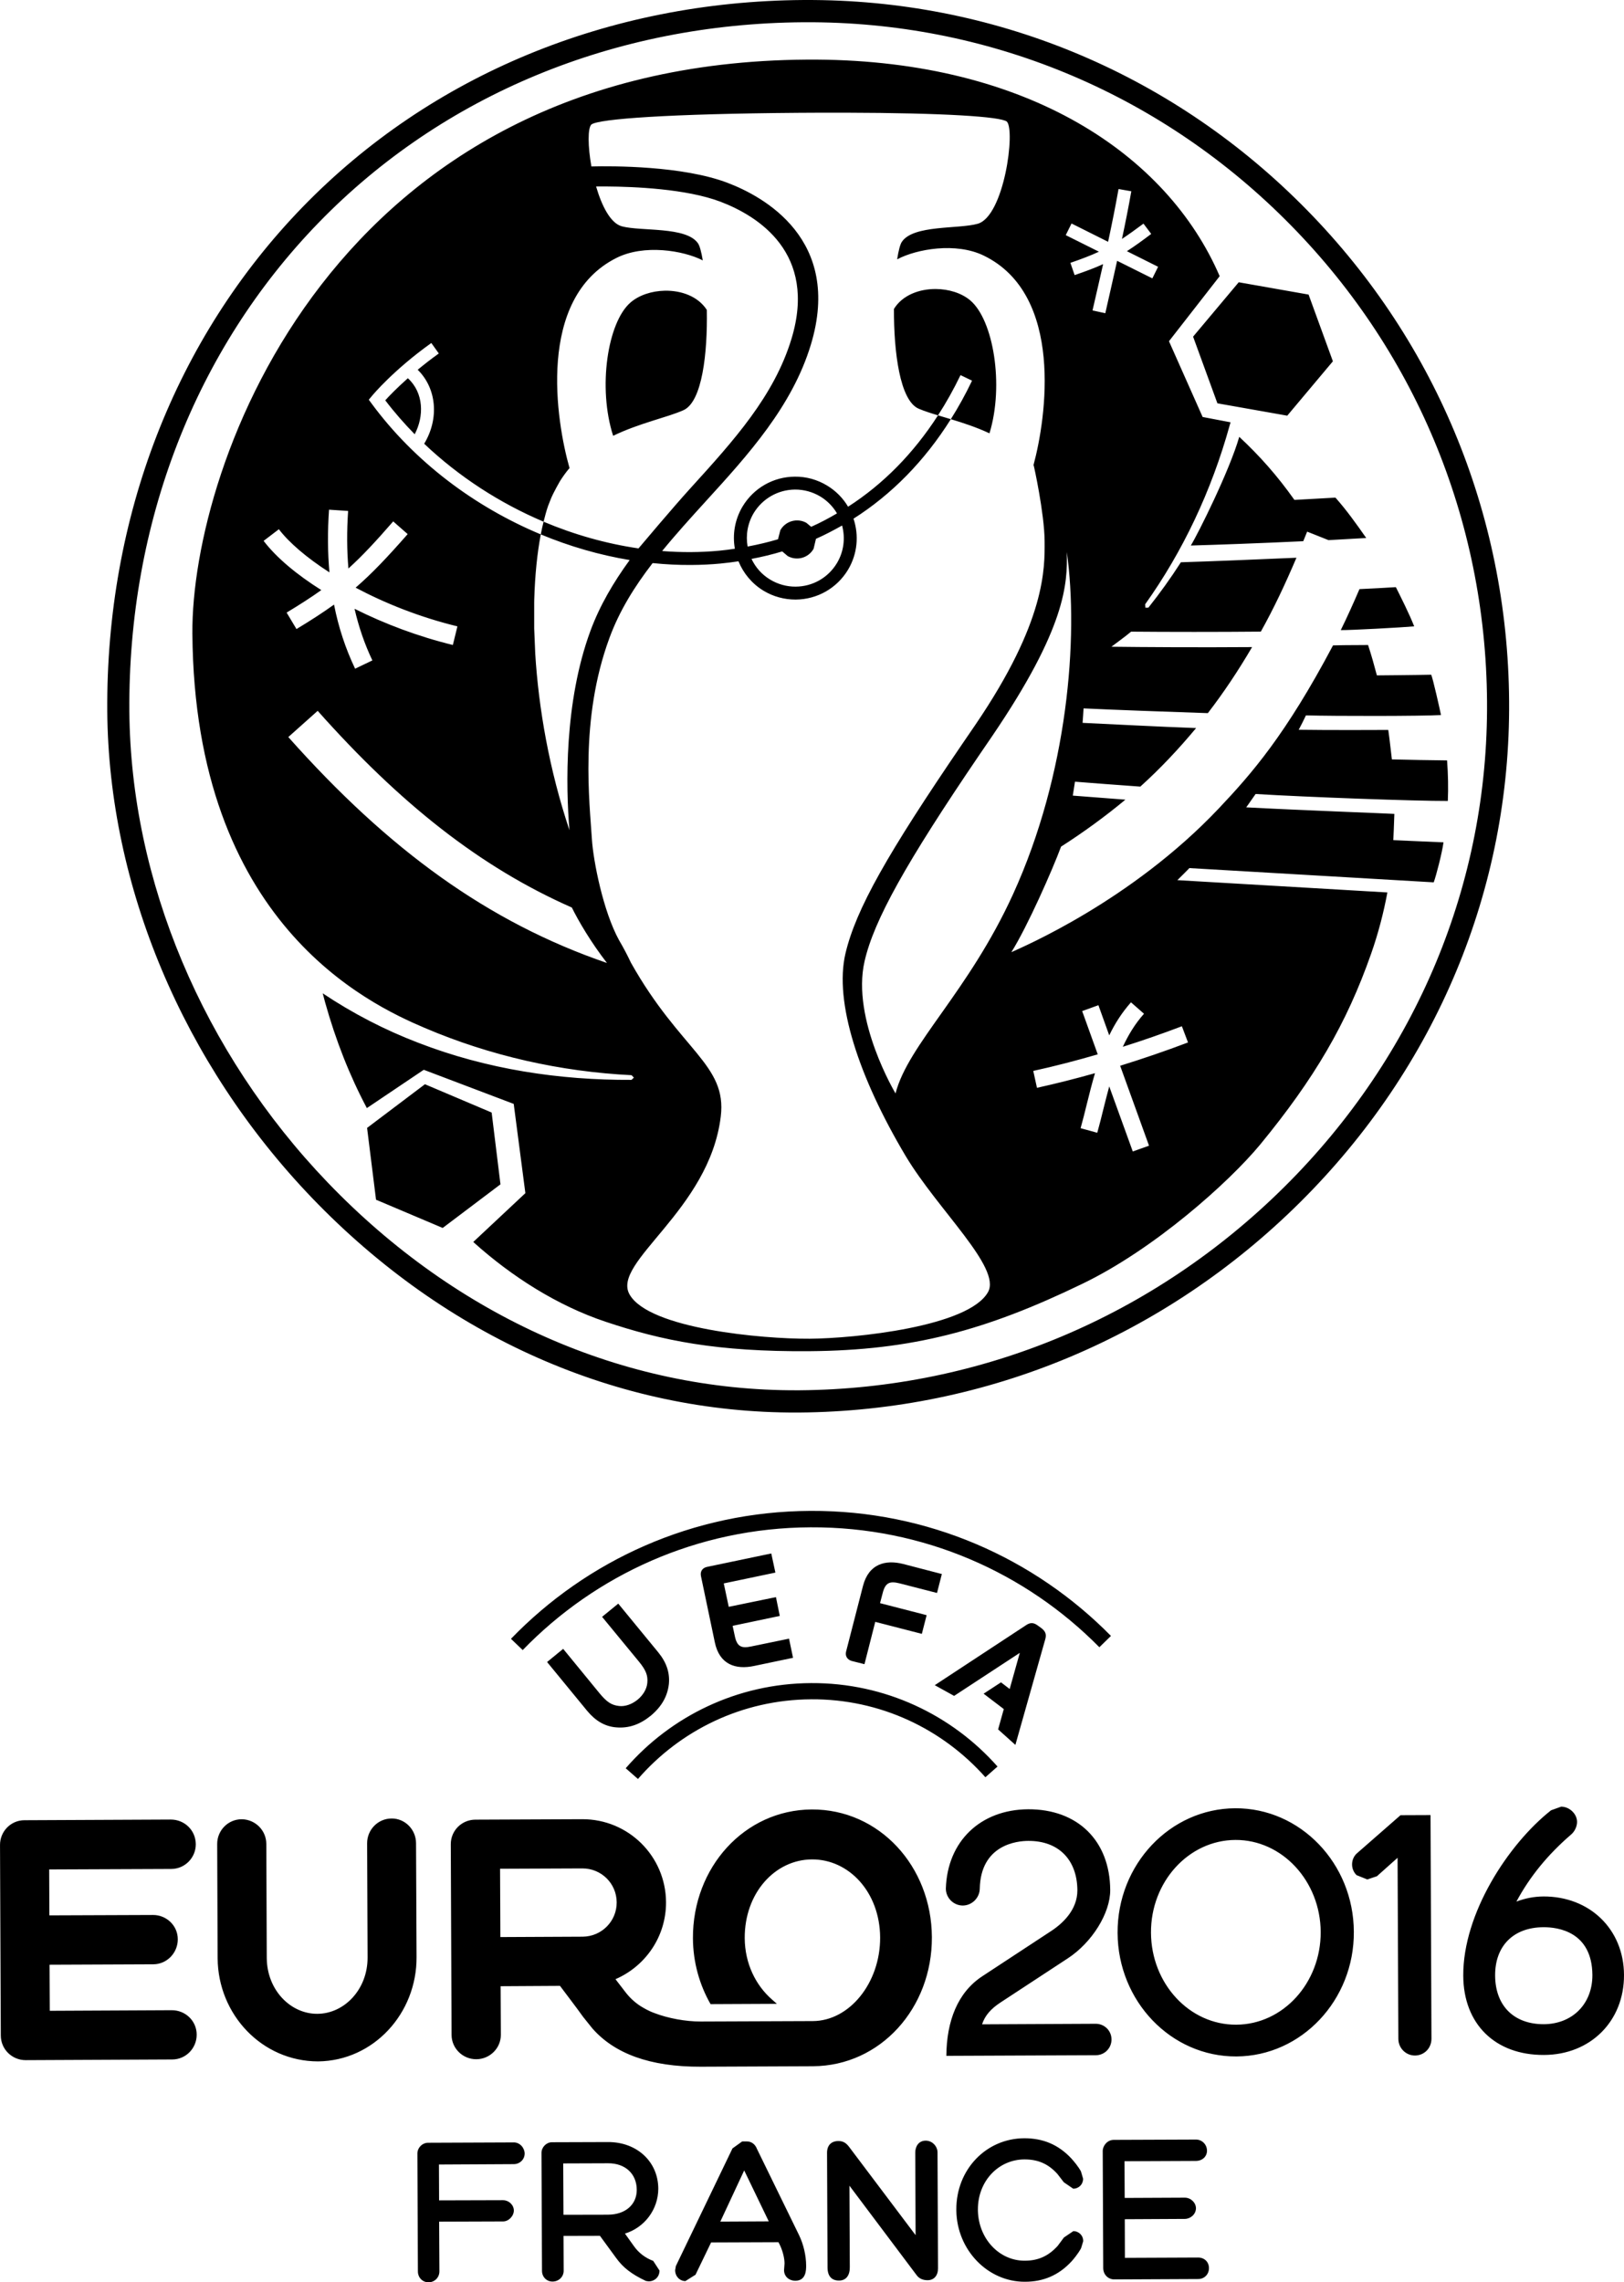 <?xml version="1.0" encoding="UTF-8" standalone="no"?>
<!-- Created with Inkscape (http://www.inkscape.org/) -->

<svg
   xmlns:dc="http://purl.org/dc/elements/1.1/"
   xmlns:cc="http://creativecommons.org/ns#"
   xmlns:rdf="http://www.w3.org/1999/02/22-rdf-syntax-ns#"
   xmlns:svg="http://www.w3.org/2000/svg"
   xmlns="http://www.w3.org/2000/svg"
   xmlns:sodipodi="http://sodipodi.sourceforge.net/DTD/sodipodi-0.dtd"
   xmlns:inkscape="http://www.inkscape.org/namespaces/inkscape"
   width="711.749"
   height="1000"
   viewBox="0 0 188.317 264.583"
   version="1.1"
   id="svg8"
   sodipodi:docname="UEFA Euro 2016 (Print 2).svg"
   inkscape:version="0.92.2 (5c3e80d, 2017-08-06)">
  <defs
     id="defs2" />
  <sodipodi:namedview
     id="base"
     pagecolor="#ffffff"
     bordercolor="#666666"
     borderopacity="1.0"
     inkscape:pageopacity="0.0"
     inkscape:pageshadow="2"
     inkscape:zoom="0.49497475"
     inkscape:cx="422.93211"
     inkscape:cy="534.78982"
     inkscape:document-units="px"
     inkscape:current-layer="layer1"
     showgrid="false"
     units="px"
     inkscape:window-width="1366"
     inkscape:window-height="705"
     inkscape:window-x="-8"
     inkscape:window-y="-8"
     inkscape:window-maximized="1" />
  <g
     inkscape:label="Layer 1"
     inkscape:groupmode="layer"
     id="layer1"
     transform="translate(0,-32.417)">
    <path
       style="fill:#000000;fill-opacity:1;fill-rule:nonzero;stroke:none;stroke-width:4.757"
       d="M 351.459 0.002 C 266.373 0.591 188.599 32.731 132.469 90.521 C 76.738 147.918 46.35 226.282 46.939 311.148 C 47.52 387.753 80.163 465.349 136.574 524.092 C 195.017 584.932 270.392 618.253 348.818 617.93 L 349.676 617.93 C 431.955 617.311 509.853 584.614 569.004 525.848 C 628.512 466.682 660.977 388.845 660.354 306.709 C 659.797 224.368 627.441 147.121 569.279 89.24 C 511.16 31.345 434.094 -0.35 352.357 0.002 L 351.459 0.002 z M 351.527 9.734 L 352.398 9.734 C 431.561 9.394 506.198 40.09 562.486 96.162 C 618.816 152.22 650.154 227.034 650.693 306.781 C 651.297 386.33 619.854 461.714 562.221 519.016 C 504.933 575.931 429.488 607.6 349.801 608.199 L 348.971 608.199 C 273.015 608.513 200.012 576.24 143.41 517.316 C 88.776 460.424 57.164 385.269 56.602 311.078 C 56.03 228.885 85.46 152.99 139.436 97.402 C 193.798 41.432 269.122 10.305 351.527 9.734 z M 357.314 26.074 C 355.847 26.065 354.371 26.067 352.887 26.078 C 145.397 27.543 83.645 203.783 84.184 277.141 C 85.1 403.548 161.033 439.126 185.842 449.672 C 214.507 461.913 245.291 468.819 276.352 470.357 L 277.379 471.418 L 276.328 472.402 L 276.244 472.402 C 244.884 472.568 212.986 467.8 182.953 456.145 C 168.4 450.588 154.372 443.332 141.219 434.547 L 142.221 438.35 C 146.915 455.161 153.024 470.631 160.533 484.748 L 185.43 467.992 L 224.793 482.918 L 229.893 521.963 L 207.088 543.32 C 223.963 558.533 244.021 571.208 264.914 578.188 C 289.64 586.48 313.662 591.405 354.199 591.092 C 398.91 590.76 431.264 582.113 473.547 561.648 C 504.902 546.565 537.631 517.393 551.508 500.605 C 575.073 471.908 589.219 447.937 600.004 417.135 C 603.077 408.386 605.408 399.435 607.09 390.414 L 515.189 385.033 C 517.309 382.946 518.475 381.79 520.465 379.758 L 627.365 385.992 C 628.508 382.864 630.963 373.345 631.65 368.494 C 631.65 368.494 616.083 367.822 609.684 367.541 C 609.684 367.541 610.053 359.709 610.145 356.051 C 609.228 355.945 565.719 354.306 545.314 353.182 C 546.876 351.095 547.932 349.389 549.43 347.344 C 571.746 348.712 619.658 350.454 633.539 350.389 C 633.789 344.713 633.663 338.604 633.207 332.643 C 626.412 332.579 616.17 332.395 609.066 332.215 C 609.02 332.215 608.109 323.503 607.482 319.324 C 606.257 319.324 581.245 319.463 568.295 319.246 C 569.419 317.118 570.46 315.059 571.455 312.953 C 584.834 313.312 621.925 313.293 630.549 312.805 C 630.01 310.11 627.057 297.012 626.27 295.164 C 619.907 295.311 602.498 295.455 602.498 295.455 C 601.249 290.737 600.13 286.715 598.633 282.154 C 597.306 282.23 588.617 282.154 583.301 282.334 C 562.519 321.563 547.725 338.411 533.305 353.674 C 494.905 394.243 447.324 414.335 442.547 416.551 C 449.609 405.31 460.583 380.394 464.301 370.369 C 473.962 364.2 483.918 356.945 492.455 349.822 C 484.499 349.209 475.022 348.481 469.434 348.053 C 469.765 345.966 470.059 344.054 470.387 341.963 C 477.726 342.548 488.963 343.401 498.979 344.115 C 507.667 336.274 515.83 327.608 523.395 318.5 C 506.501 317.883 487.282 316.863 473.719 316.223 C 473.903 314.122 474.004 311.971 474.146 309.902 C 488.511 310.57 509.827 311.349 528.527 311.971 C 535.507 302.922 541.823 293.418 547.891 283.08 C 524.828 283.246 500.186 283.104 486.328 282.924 C 489.051 280.888 492.477 278.395 494.951 276.326 C 511.053 276.468 533.536 276.487 551.715 276.312 C 557.432 266.076 562.351 255.618 567.299 243.99 C 551.091 244.718 528.61 245.61 516.729 245.975 C 512.301 252.885 507.561 259.482 502.512 265.826 L 502.445 265.826 L 501.217 265.867 L 501.086 264.373 C 517.482 241.389 530.137 214.793 538.111 185.967 L 538.467 184.742 L 526.25 182.416 L 511.521 149.273 L 533.707 120.816 C 510.719 67.539 449.795 26.666 357.314 26.074 z M 369.619 49.299 C 413.52 49.403 437.703 51.038 440.541 53.162 C 444.406 56.755 439.457 94.565 427.824 97.887 C 419.389 100.287 399.654 98.272 394.623 105.805 C 393.876 106.924 393.167 109.671 392.582 113.439 L 392.604 113.439 C 401.08 108.929 418.283 105.889 430.482 111.818 C 465.721 128.975 457.807 182.881 452.256 203.4 C 452.426 203.608 456.993 224.658 457.098 236.59 C 457.185 248.591 457.701 271.735 426.742 317.16 L 421.301 325.117 C 388.342 373.44 374.55 397.655 369.947 417.143 C 364.99 438.381 375.691 471.103 396.326 505.762 C 410.493 529.405 438.214 554.55 432.354 565.211 C 423.959 580.359 374.315 585.51 354.062 585.652 L 354.062 585.645 C 333.806 585.769 284.083 581.342 275.5 566.305 C 267.378 552.17 310.415 529.587 315.391 488.438 C 318.187 465.624 297.733 459.69 276.08 421.139 C 274.606 418.011 272.901 414.725 270.906 411.33 L 270.889 411.309 C 263.886 398.566 259.624 376.58 259.012 367.26 C 258.058 351.476 253.506 314.754 266.668 279.119 C 271.012 267.265 277.628 256.647 285.465 246.475 L 285.482 246.475 L 285.588 246.332 C 291.25 246.904 296.913 247.205 302.543 247.152 C 306.841 247.13 311.144 246.926 315.373 246.521 C 318.013 246.259 320.588 245.928 323.145 245.545 C 325.255 250.705 328.973 255.306 334.096 258.416 C 338.353 260.991 343.226 262.306 348.184 262.291 C 357.632 262.217 366.189 257.325 371.059 249.281 C 375.269 242.26 375.885 234.114 373.48 226.904 C 390.216 216.268 404.592 201.634 416.059 183.379 C 414.107 182.775 412.238 182.249 410.451 181.697 C 399.731 198.328 386.477 211.786 371.1 221.672 C 368.93 217.972 365.801 214.751 361.885 212.393 C 357.632 209.817 352.787 208.471 347.82 208.523 C 338.417 208.583 329.884 213.434 324.973 221.506 C 321.498 227.315 320.464 233.862 321.564 240.049 C 319.353 240.377 317.099 240.698 314.842 240.9 C 306.545 241.693 298.138 241.713 289.734 241.059 C 295.696 233.757 302.178 226.605 308.816 219.312 C 327.433 198.913 346.672 177.697 354.822 150.76 C 368.781 104.671 333.972 85.908 318.377 79.988 C 298.677 72.474 267.778 72.59 258.785 72.82 C 257.223 64.072 257.122 56.032 258.785 54.461 C 261.973 51.992 293.039 49.776 349.604 49.352 C 356.675 49.301 363.348 49.284 369.619 49.299 z M 265.375 81.58 C 277.589 81.657 300.338 82.599 315.225 88.227 C 331.713 94.501 357.696 110.677 346.354 148.164 C 338.757 173.249 321.053 192.741 302.293 213.395 C 294.761 221.655 280.613 238.466 279.396 239.908 C 265.248 237.84 251.252 233.883 237.859 228.23 C 237.413 229.998 237.008 231.823 236.635 233.779 C 207.588 221.672 181.314 201.881 162.674 176.625 L 161.373 174.859 L 162.775 173.188 C 163.181 172.69 172.243 161.822 188.74 150.051 L 192.01 154.631 C 188.605 157.077 185.519 159.487 182.777 161.758 C 191.015 169.843 192.291 183.055 185.615 194.121 C 200.74 208.476 218.648 220.091 237.859 228.227 C 238.463 225.777 239.095 223.46 239.822 221.352 L 241.098 218.104 C 242.18 215.445 244.965 210.584 245.02 210.506 C 246.328 208.442 247.718 206.507 249.225 204.738 L 249.207 204.738 C 243.379 184.315 234.671 130.52 269.67 112.871 C 281.754 106.743 298.991 109.545 307.527 113.912 C 306.905 110.231 306.187 107.555 305.422 106.439 C 300.29 98.987 280.589 101.288 272.121 99.012 C 267.155 97.671 263.337 90.117 260.84 81.59 C 262.101 81.577 263.63 81.569 265.375 81.58 z M 489.453 82.686 L 495.041 83.678 C 493.816 90.648 492.423 97.604 490.949 104.523 C 493.815 102.621 496.805 100.484 500.361 97.826 L 503.748 102.332 C 499.694 105.4 496.33 107.818 493.109 109.887 L 506.762 116.709 L 504.246 121.781 L 488.83 114.094 C 487.973 117.991 487.083 121.843 486.227 125.689 C 485.356 129.463 484.486 133.272 483.656 137.031 L 478.064 135.797 C 478.935 131.996 479.809 128.223 480.68 124.422 C 481.348 121.483 482.012 118.502 482.699 115.549 C 479.189 117.161 475.199 118.654 470.232 120.35 L 468.381 114.986 C 473.412 113.263 477.34 111.756 480.869 110.111 L 466.348 102.865 L 468.883 97.773 L 484.883 105.781 C 486.523 98.138 488.08 90.416 489.453 82.686 z M 542.041 123.479 L 522.074 147.27 L 532.713 176.439 L 563.275 181.844 L 583.246 158.053 L 572.609 128.867 L 542.041 123.479 z M 409.479 126.43 C 402.213 126.387 394.865 129.136 391.172 135.143 C 391.089 153.925 393.747 175.246 401.998 178.793 C 404.343 179.793 407.254 180.737 410.451 181.695 C 414.03 176.177 417.311 170.307 420.301 164.098 L 425.35 166.525 C 422.522 172.439 419.428 178.054 416.066 183.373 C 421.382 184.985 427.204 186.874 432.957 189.555 L 432.98 189.541 C 439.44 168.436 434.68 139.877 424.521 131.373 C 420.73 128.182 415.13 126.463 409.479 126.43 z M 290.867 127.174 C 285.222 127.291 279.651 129.091 275.904 132.328 L 275.904 132.33 C 265.866 140.973 261.508 169.582 268.289 190.613 L 268.289 190.652 C 279.903 185.032 291.945 182.631 299.072 179.443 C 307.31 175.753 309.627 154.373 309.295 135.59 C 305.506 129.653 298.125 127.023 290.867 127.174 z M 178.475 165.457 C 173.739 169.677 170.33 173.188 168.584 175.123 C 172.546 180.357 176.885 185.272 181.455 189.967 C 185.615 182.121 185.477 171.87 178.475 165.457 z M 542.271 191.096 C 538.033 205.903 524.193 233.608 521.074 238.648 C 531.716 238.358 551.909 237.631 570.281 236.76 L 571.982 232.572 L 581.334 236.289 C 585.365 236.072 594.091 235.543 597.832 235.354 C 593.548 229.226 589.23 223.159 584.365 217.695 C 580.002 217.954 571.258 218.443 566.416 218.691 C 558.87 208.054 551.227 199.439 542.271 191.096 z M 347.869 214.162 C 351.776 214.139 355.61 215.199 358.955 217.203 C 362.083 219.097 364.543 221.671 366.252 224.592 C 362.608 226.734 358.839 228.738 354.955 230.461 L 352.846 228.715 C 348.824 226.485 343.732 227.909 341.461 231.949 L 340.439 235.906 C 336.118 237.206 331.653 238.243 327.143 239.096 C 326.272 234.203 327.083 229.02 329.824 224.418 C 333.699 218.079 340.461 214.227 347.869 214.162 z M 143.973 222.971 L 152.326 223.523 C 151.736 232.392 151.777 240.734 152.459 248.695 C 158.591 243.158 164.46 236.819 172.057 228.094 L 178.393 233.654 C 169.584 243.679 162.923 250.764 155.611 257.08 C 168.377 263.862 183.589 269.99 200.156 274.012 L 198.16 282.156 C 183.16 278.503 168.307 272.934 155.141 266.318 C 156.97 274.293 159.568 281.825 162.945 288.91 L 155.389 292.527 C 151.206 283.76 148.119 274.458 146.166 264.488 C 141.439 267.884 136.159 271.313 129.732 275.188 L 125.42 267.986 C 131.349 264.411 136.243 261.246 140.605 258.141 C 129.825 251.355 120.971 243.971 115.355 236.613 L 122.029 231.521 C 126.457 237.331 134.156 243.97 144.158 250.396 C 143.37 241.735 143.309 232.636 143.973 222.971 z M 368.482 229.891 C 369.924 235.272 369.315 241.205 366.205 246.379 C 362.354 252.737 355.609 256.595 348.137 256.635 C 344.221 256.653 340.401 255.593 337.033 253.566 C 333.334 251.355 330.571 248.167 328.848 244.5 C 333.436 243.625 337.928 242.547 342.291 241.225 L 344.668 243.25 C 348.708 245.503 353.761 244.08 356.014 240.072 L 357.051 235.719 C 360.99 233.973 364.76 231.987 368.482 229.891 z M 236.633 233.783 C 249.224 239.017 262.312 242.809 275.539 245.002 L 275.475 245.08 C 268.509 254.649 262.461 264.839 258.338 276.039 C 246.866 307.187 247.562 343.932 249.184 363.18 C 240.329 336.745 235.666 309.784 234.201 285.805 L 234.201 285.713 L 233.754 274.928 L 233.754 263.697 L 233.777 262.342 C 234.077 251.64 235.076 241.997 236.633 233.783 z M 466.828 241.523 C 472.062 279.089 467.219 338.711 443.322 391.111 C 423.793 433.924 397.405 456.845 391.877 478.291 L 391.877 478.355 C 391.877 478.355 372.481 446.014 378.309 420.551 C 382.4 402.611 396.367 377.549 428.635 330.102 L 434.076 322.146 L 434.076 322.141 C 466.556 274.412 467.095 255.391 466.828 241.523 z M 610.801 256.859 C 606.747 257.118 599.721 257.505 594.879 257.713 C 592.262 263.803 589.516 269.911 586.691 275.656 C 591.262 275.698 613.329 274.5 618.816 274.012 C 616.799 268.755 612.667 260.591 610.801 256.859 z M 139.008 310.965 C 175.205 351.654 210.223 379.397 250.221 397.01 C 253.224 403.054 258.546 412.167 265.59 421.266 C 213.715 403.483 170.164 371.929 126.158 322.436 L 139.008 310.965 z M 494.893 438.48 L 500.592 443.479 C 496.639 447.906 493.732 452.776 491.322 457.932 C 499.965 455.209 508.544 452.227 517.168 448.951 L 519.85 456.037 C 509.981 459.778 500.047 463.164 490.156 466.232 L 502.789 501.191 L 495.686 503.734 L 485.379 475.271 C 484.504 478.395 483.721 481.681 482.887 484.91 C 482.011 488.444 481.14 492.018 480.141 495.547 L 472.85 493.543 C 473.826 490.033 474.701 486.572 475.549 483.08 C 476.65 478.593 477.815 474.014 479.146 469.48 C 470.628 471.881 462.193 474.015 453.758 475.881 L 452.135 468.486 C 461.482 466.441 470.873 463.999 480.35 461.244 L 473.535 442.312 L 480.645 439.738 L 485.379 452.932 C 487.83 447.822 490.908 442.991 494.893 438.48 z M 185.947 474.314 L 160.627 493.42 L 164.543 524.834 L 193.715 537.182 L 218.994 518.104 L 215.137 486.697 L 185.947 474.314 z "
       transform="matrix(0.265,0,0,0.265,0,32.417)"
       id="path4626" />
    <path
       d="m 70.528,289.162 -5.19,0.011 -0.029,-5.954 5.197,-0.018 c 1.995,-0.014 3.331,1.221 3.331,3.087 0.006,1.703 -1.33,2.862 -3.309,2.872 m 5.219,5.359 c -0.934,-0.352 -1.692,-0.936 -2.248,-1.726 l -1.03,-1.441 c 2.279,-0.705 3.854,-2.794 3.865,-5.194 -0.006,-3.123 -2.463,-5.433 -5.83,-5.416 -5.075,0.011 -6.323,0.021 -6.511,0.021 -0.644,0.007 -1.203,0.574 -1.203,1.245 l 0.059,13.646 c -0.005,0.726 0.54,1.26 1.215,1.26 0.721,0 1.303,-0.545 1.298,-1.26 l -0.017,-4.031 4.224,-0.011 1.868,2.554 c 0.814,1.129 1.791,1.89 3.456,2.675 l 0.321,0.05 c 0.732,-0.011 1.266,-0.54 1.261,-1.254 z M 45.408,243.233 c -1.593,0.004 -2.844,1.311 -2.838,2.883 l 0.054,13.22 c 0.016,3.741 -2.729,6.528 -5.818,6.538 -3.089,0.025 -5.852,-2.735 -5.873,-6.482 l -0.052,-13.22 c -0.005,-1.549 -1.255,-2.82 -2.829,-2.854 -1.606,-0.011 -2.878,1.305 -2.867,2.878 l 0.052,13.23 c 0.036,6.528 5.134,11.954 11.642,11.965 6.443,-0.068 11.458,-5.563 11.424,-12.09 l -0.06,-13.214 c -0.005,-1.544 -1.242,-2.862 -2.834,-2.856 m 111.871,4.098 c -0.67,0.687 -0.658,1.8 0.025,2.469 l 1.248,0.5 1.113,-0.374 2.395,-2.136 0.091,20.981 c 0,1.079 0.863,1.941 1.931,1.941 1.084,-0.011 1.918,-0.867 1.907,-1.963 l -0.108,-25.912 -3.479,0.014 z m -13.924,19.805 c -5.421,0.036 -9.86,-4.751 -9.889,-10.66 -0.036,-5.891 4.36,-10.734 9.793,-10.756 5.419,-0.025 9.853,4.774 9.887,10.67 0.021,5.899 -4.36,10.723 -9.792,10.746 m -0.12,-25.089 c -7.573,0.039 -13.68,6.521 -13.641,14.451 0.036,7.924 6.205,14.36 13.776,14.321 7.555,-0.039 13.669,-6.533 13.619,-14.451 -0.029,-7.93 -6.205,-14.357 -13.755,-14.321 M 19.907,265.456 5.772,265.524 l -0.025,-5.341 12.046,-0.05 c 1.569,-0.014 2.829,-1.323 2.823,-2.907 -0.005,-1.595 -1.33,-2.82 -2.883,-2.809 l -12.008,0.045 -0.022,-5.324 14.165,-0.057 c 1.564,-0.007 2.841,-1.29 2.836,-2.873 -0.017,-1.63 -1.319,-2.854 -2.901,-2.854 l -16.972,0.078 c -1.574,0 -2.841,1.301 -2.829,2.883 L 0.093,268.39 c 0.006,1.63 1.337,2.868 2.901,2.856 l 16.983,-0.079 c 1.571,-0.004 2.836,-1.294 2.831,-2.883 -0.006,-1.601 -1.32,-2.838 -2.901,-2.827 m 39.649,15.326 -9.899,0.04 c -0.677,-0.007 -1.256,0.573 -1.256,1.25 l 0.058,13.662 c 0,0.715 0.534,1.266 1.237,1.266 0.697,-0.007 1.257,-0.551 1.257,-1.266 l -0.031,-5.767 7.408,-0.025 c 0.649,0.007 1.255,-0.624 1.255,-1.27 -0.006,-0.653 -0.593,-1.203 -1.298,-1.193 l -7.37,0.021 -0.017,-4.155 8.673,-0.045 c 0.705,0 1.266,-0.546 1.266,-1.231 -0.005,-0.62 -0.522,-1.295 -1.282,-1.29 m 69.268,-58.712 c -8.878,-9.02 -21.223,-14.566 -34.858,-14.498 -13.638,0.068 -25.924,5.733 -34.714,14.831 l 1.359,1.306 c 8.451,-8.724 20.264,-14.173 33.365,-14.231 13.107,-0.074 24.982,5.262 33.503,13.902 z m -21.49,58.511 c -0.834,0.007 -1.203,0.699 -1.203,1.379 l 0.039,9.575 -7.689,-10.205 c -0.317,-0.42 -0.656,-0.711 -1.26,-0.705 -0.842,0 -1.325,0.511 -1.319,1.379 l 0.057,13.272 c 0,0.999 0.466,1.527 1.33,1.522 0.798,0 1.257,-0.564 1.251,-1.539 l -0.041,-9.457 7.786,10.366 c 0.288,0.396 0.715,0.59 1.282,0.59 0.743,-0.004 1.202,-0.534 1.202,-1.379 l -0.057,-13.437 c 0,-0.657 -0.555,-1.362 -1.378,-1.362 m 11.472,2.175 c 1.572,0 2.747,0.516 3.808,1.685 l 0.744,0.965 1.089,0.744 c 0.66,-0.007 1.147,-0.507 1.147,-1.153 l -0.249,-0.852 c -0.312,-0.566 -0.805,-1.164 -1.158,-1.544 -1.465,-1.549 -3.223,-2.298 -5.392,-2.298 -4.445,0.004 -7.913,3.632 -7.901,8.241 v 0.153 c 0.068,4.552 3.634,8.254 7.947,8.242 2.156,0 3.912,-0.76 5.375,-2.322 0.175,-0.186 0.766,-0.867 1.14,-1.561 l 0.25,-0.817 c 0.011,-0.66 -0.5,-1.169 -1.147,-1.169 l -1.09,0.738 -0.726,0.975 c -1.067,1.17 -2.243,1.715 -3.816,1.715 -2.961,0.011 -5.358,-2.544 -5.432,-5.802 v -0.158 c -0.004,-3.247 2.367,-5.779 5.411,-5.783 M 67.582,256.932 l -9.561,0.045 -0.034,-7.919 9.556,-0.039 c 2.191,0 3.957,1.747 3.967,3.933 0.015,2.18 -1.737,3.956 -3.928,3.98 m 40.478,0.057 c -0.039,-8.215 -6.097,-14.837 -13.927,-14.805 -7.816,0.045 -13.822,6.733 -13.781,14.934 0.014,2.788 0.769,5.411 2.046,7.636 l 7.686,-0.036 -0.599,-0.532 c -1.843,-1.624 -3.111,-4.122 -3.128,-7.09 -0.021,-5.251 3.527,-9.1 7.798,-9.122 4.28,-0.021 7.871,3.787 7.905,9.048 0.021,5.268 -3.557,9.678 -7.804,9.695 l -12.997,0.05 c -1.726,0.007 -3.782,-0.369 -5.358,-0.975 -0.676,-0.238 -1.257,-0.585 -1.663,-0.834 -0.682,-0.453 -1.261,-0.999 -1.749,-1.646 l -1.118,-1.452 c 3.465,-1.499 5.878,-4.927 5.861,-8.93 -0.031,-5.335 -4.371,-9.632 -9.707,-9.616 l -12.411,0.052 c -1.587,0.011 -2.847,1.282 -2.841,2.854 l 0.091,22.109 c 0.011,1.556 1.296,2.822 2.883,2.81 1.558,-0.014 2.838,-1.277 2.832,-2.844 l -0.03,-5.62 6.888,-0.04 c 0.896,1.209 1.739,2.277 2.68,3.594 l 1.075,1.339 c 2.54,2.895 6.633,4.462 12.59,4.438 l 12.997,-0.055 c 7.827,-0.047 13.822,-6.745 13.781,-14.963 m 30.862,37.141 -8.479,0.036 -0.014,-4.479 6.96,-0.036 c 0.624,0 1.282,-0.498 1.294,-1.237 -0.011,-0.658 -0.602,-1.226 -1.299,-1.226 l -6.966,0.032 -0.021,-4.255 8.276,-0.036 c 0.738,0 1.289,-0.5 1.289,-1.186 -0.004,-0.711 -0.574,-1.3 -1.289,-1.29 l -9.525,0.036 c -0.749,0 -1.277,0.681 -1.277,1.289 l 0.058,13.578 c 0.004,0.744 0.561,1.31 1.288,1.31 l 9.718,-0.045 c 0.715,0 1.255,-0.534 1.255,-1.265 0,-0.715 -0.527,-1.232 -1.266,-1.226 m -55.395,-4.167 2.768,-5.932 2.847,5.904 z m 4.244,-8.435 c -0.199,-0.527 -0.637,-0.857 -1.147,-0.857 h -0.563 l -1.124,0.807 -6.567,13.64 -0.082,0.476 c 0,0.715 0.519,1.255 1.186,1.266 l 1.176,-0.738 1.807,-3.742 7.811,-0.029 0.188,0.374 c 0.32,0.693 0.516,1.5 0.516,2.101 l -0.039,0.529 -0.018,0.244 c 0.007,0.715 0.556,1.22 1.32,1.22 1.248,-0.004 1.242,-1.27 1.242,-1.747 0,-1.164 -0.308,-2.481 -0.814,-3.525 z M 128.887,268.84 c 0,-1.011 -0.818,-1.811 -1.827,-1.811 l -13.181,0.063 c 0.34,-1.027 1.021,-1.795 2.122,-2.521 l 7.801,-5.114 c 2.82,-1.834 4.949,-5.251 4.937,-7.935 -0.036,-5.705 -3.763,-9.384 -9.519,-9.36 -5.534,0.036 -9.371,3.718 -9.541,9.195 0.004,1.089 0.896,1.965 1.975,1.965 1.067,-0.014 1.941,-0.897 1.958,-1.953 0.108,-5.11 4.331,-5.54 5.626,-5.54 3.496,-0.021 5.665,2.169 5.693,5.716 0.007,2.298 -1.732,3.91 -3.207,4.842 l -7.799,5.12 c -2.895,1.89 -4.156,5.228 -4.189,9.24 l 17.346,-0.073 c 1.012,-0.007 1.812,-0.823 1.806,-1.834 m 50.144,-1.761 c -3.479,0.014 -5.642,-2.133 -5.66,-5.641 -0.018,-3.43 2.118,-5.586 5.598,-5.602 1.702,-0.014 5.647,0.527 5.681,5.545 0.011,3.326 -2.293,5.67 -5.62,5.698 m -0.073,-14.808 c -1.062,0.007 -2.118,0.21 -3.118,0.595 1.544,-2.883 3.64,-5.45 6.331,-7.764 0.435,-0.364 0.702,-0.954 0.702,-1.476 -0.004,-0.931 -0.878,-1.766 -1.845,-1.766 l -1.168,0.42 c -4.963,3.918 -10.218,11.96 -10.183,19.169 0.021,5.62 3.712,9.229 9.365,9.195 5.404,-0.021 9.298,-3.934 9.274,-9.276 -0.021,-5.29 -3.967,-9.121 -9.359,-9.098 m -61.215,-17.569 3.446,-12.182 c 0.131,-0.442 0.176,-0.873 -0.38,-1.316 l -0.482,-0.352 c -0.58,-0.43 -0.988,-0.272 -1.374,-0.011 l -10.558,6.937 2.243,1.242 7.617,-4.989 -1.174,4.189 -1.006,-0.771 -2.015,1.316 2.34,1.783 -0.66,2.355 z m -13.437,-18.731 4.348,1.118 0.563,-2.196 -4.478,-1.164 c -2.078,-0.527 -4.007,-0.018 -4.672,2.56 l -1.953,7.584 c -0.138,0.534 0.151,0.959 0.66,1.101 l 1.47,0.369 1.249,-4.905 5.403,1.391 0.556,-2.167 -5.404,-1.392 0.296,-1.129 c 0.312,-1.266 0.829,-1.449 1.963,-1.169 m -14.871,-3.462 -7.438,1.554 c -0.516,0.102 -0.832,0.5 -0.716,1.067 l 1.605,7.664 c 0.536,2.623 2.449,3.202 4.546,2.758 l 4.527,-0.948 -0.466,-2.218 -4.399,0.906 c -1.115,0.239 -1.644,0.025 -1.895,-1.249 l -0.245,-1.145 5.467,-1.148 -0.443,-2.18 -5.475,1.125 -0.576,-2.714 5.986,-1.255 z M 73.922,229.469 c -0.644,0.517 -1.427,0.805 -2.137,0.721 -0.866,-0.097 -1.413,-0.449 -2.25,-1.459 l -4.231,-5.166 -1.865,1.527 4.638,5.649 c 0.982,1.187 2.08,1.817 3.354,1.924 1.459,0.131 2.747,-0.312 4.027,-1.345 1.26,-1.056 1.936,-2.236 2.103,-3.667 0.127,-1.299 -0.262,-2.497 -1.226,-3.678 l -4.643,-5.654 -1.874,1.533 4.251,5.164 c 0.829,1.006 1.074,1.625 0.994,2.487 -0.06,0.71 -0.483,1.425 -1.142,1.965 m 20.149,-0.057 c 8.035,-0.045 15.244,3.462 20.194,9.037 l 1.407,-1.243 c -5.28,-5.966 -13.028,-9.719 -21.607,-9.672 -8.59,0.036 -16.294,3.86 -21.508,9.871 l 1.42,1.244 c 4.887,-5.626 12.065,-9.196 20.094,-9.235"
       style="fill:#000000;fill-opacity:1;fill-rule:nonzero;stroke:none;stroke-width:1.259"
       id="path22" />
  </g>
</svg>
